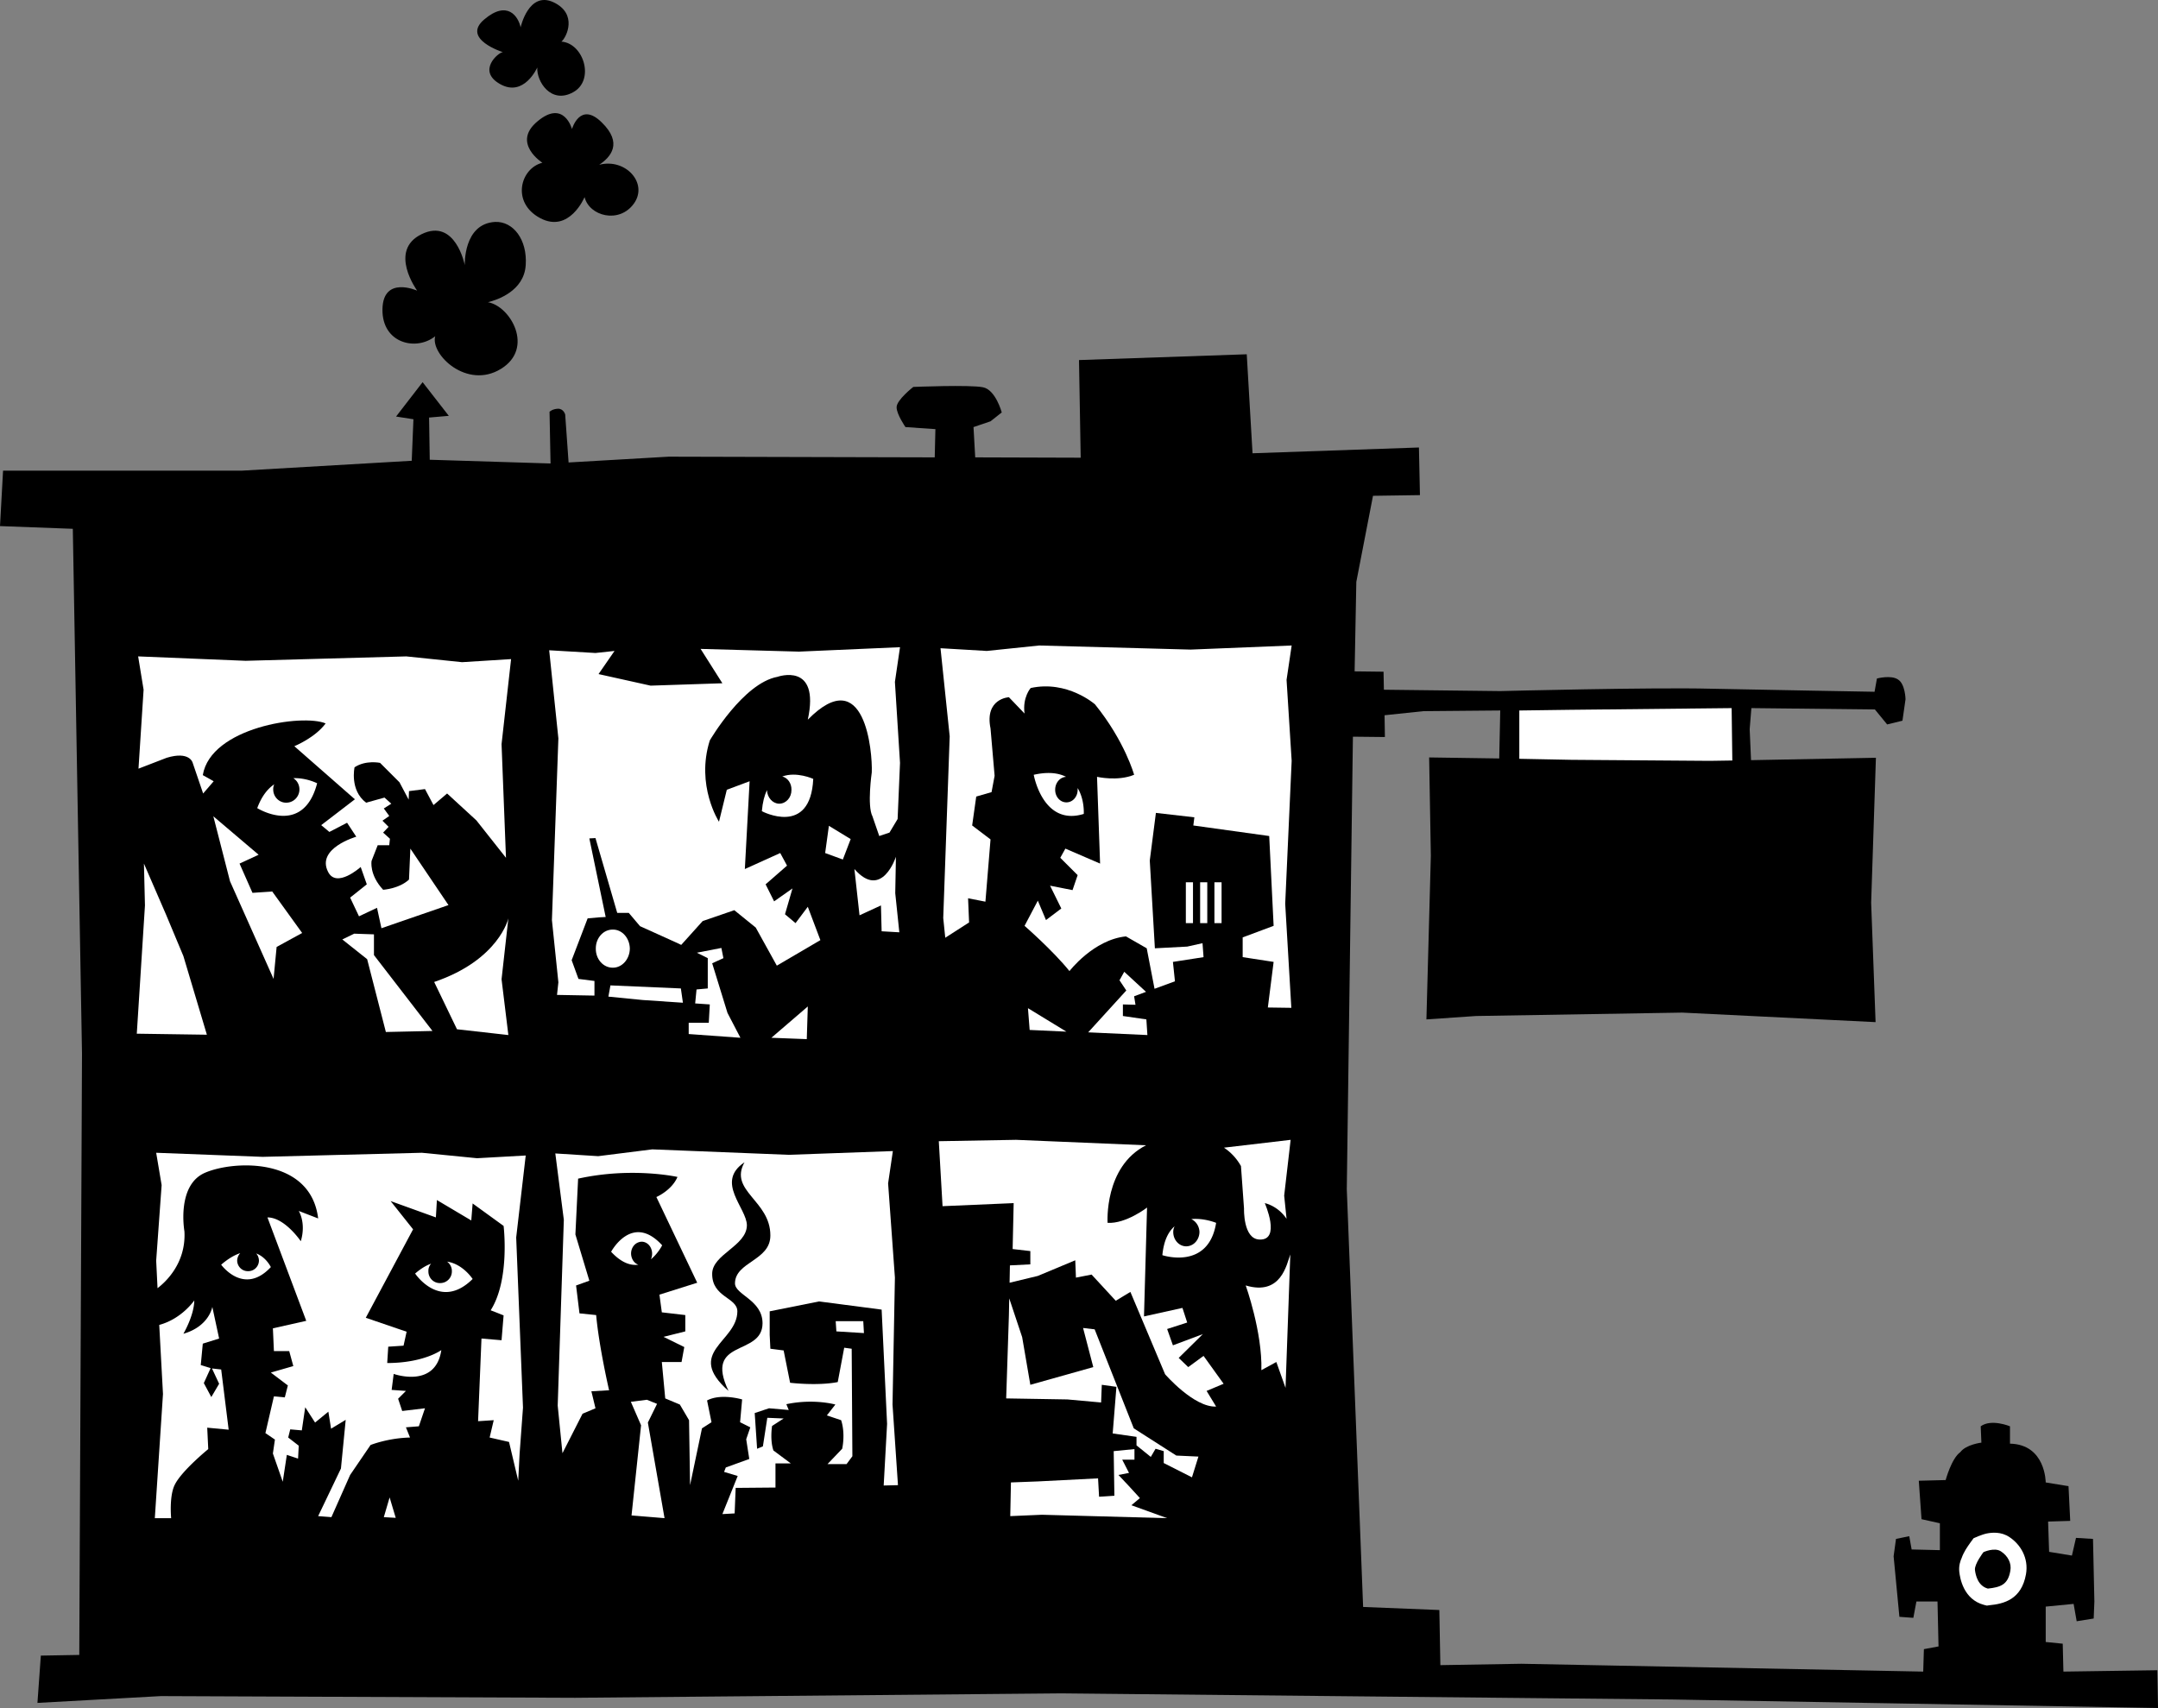 <svg xmlns="http://www.w3.org/2000/svg" width="634.199" height="502.032"><rect width="100%" height="100%" fill="#808080" stroke="none"/><path d="m161.797 136.231-.297-15.2s.832-.831 2.5-.898c1.668.008 2.098 1.7 2.098 1.7l1 14.101 29.402-1.703 78.2.203.198-8.3-8.8-.602s-2.598-3.758-2.598-5.801c-.074-2.129 4.898-6 4.898-6s16.688-.684 20.5.102c3.727.753 5.5 7.398 5.5 7.398l-3.3 2.602-5 1.699.5 8.902 31 .098-.5-28.7 49.3-1.699 1.7 29.098 48.902-1.7.297 14-13.797.2-4.902 25.3-.5 26.302 8.5.101.101 5.297 34.2.402s44.863-1.144 61.898-.699c17.129.356 48.101.899 48.101.899l.7-3.899s4.148-1.11 6.199.297c2.129 1.313 2.203 5.8 2.203 5.8l-.902 6.302-4.5 1.101-3.598-4.402-36.3-.399-.5 6.2.398 9.101 36.699-.703-1.399 42.602 1.301 35.101-56.8-2.8-60.602 1-14.598 1 1.301-48.102-.5-28.899 20.598.301.3-14.101-22.601.199-11.399 1.2.102 6.401-9.402-.101-1.801 133 4.8 122.8 22.403.9.297 16.202 23.8-.402 118.102 2.3.2-6.6 4.3-.798-.3-13.203h-6.2l-.902 4.8-4.098-.3-1.699-17.797.7-5.101 3.898-.801.699 3.902 8.3.2v-7.903l-5.398-1.2-.8-11.3 7.898-.2s1.707-6.366 4.3-8.198c1.696-2.274 6.2-2.801 6.2-2.801l-.2-4.8c3.118-2.29 8.602 0 8.602 0v5.1c10.516.227 10.5 11.4 10.5 11.4l6.7 1.1.5 10.2-6.5.2.3 8.901 6.7 1.098 1.199-5.2 5 .302.402 18.398-.203 5-5 .8-.899-5.097-8.199.797v10.402l5 .5.2 8.2 27.601-.399.2 11.098-142.903-2.5-179.399-1.8-142.898 1.3-121.703-.5-36.297 2 1-13.899 11.297-.199.8-176.8-2.699-154.2-21.398-.8.898-16.301H71.2l49.8-2.899.5-12.203-5.102-.797 7.801-10.101 7.7 9.898-5.801.5.199 12.402 35.5 1.098"/><path fill="#fff" d="M583.898 450.731c-1.605.336-3.898 1.402-3.898 1.402s-1.508 1.996-2.3 3.301c-.477.817-.923 1.668-1.2 2.5-.352.735-.887 2.254-.703 4 .191 1.863 1.207 8.195 7.3 9.797l.801.203.7-.101c4.363-.414 9.468-1.715 10.8-9.102.844-4.785-1.625-8.77-4.8-10.898-2.508-1.727-5.336-1.368-6.7-1.102m-74.8-227.199-.2-15.399-47.699.5-14.699.2v14.199l15.297.3 40.703.301 6.598-.101"/><path d="M582.898 456.231s3.27-1.539 5.2-.2c2.004 1.325 3.12 3.477 2.699 5.7-.695 4.04-2.84 4.8-6.598 5.203-2.883-.785-3.597-3.832-3.8-5.5-.153-1.762 2.5-5.203 2.5-5.203M136.598 77.934s-.5-12.18 8.902-12.703c5.305-.23 9.512 5.172 9 12.703-.484 7.598-8.309 10.2-11.102 10.899 6.606 1.12 13.747 13.535 3.801 19.601-9.988 6.137-20.765-4.27-19.3-9.601-5.575 4.46-15.633 2.117-15.5-7.899.144-10.027 10.199-5.5 10.199-5.5s-8.606-11.793 1.3-16.601c9.965-4.875 12.7 9.101 12.7 9.101M153 8.032s2.348-10.703 9.598-7.399C169.84 4.004 166.55 10.93 165 12.231c6.566.5 9.902 11.406 3.398 14.902-6.484 3.551-10.75-3.195-10.5-7.3 0 0-3.89 8.84-10.898 4.898-6.98-3.89-.465-9.414.797-9.398 0 0-12.293-3.86-5.5-9.602 6.855-5.828 10.035-.848 10.703 2.3m15.098 29.903s2.336-8.234 8.699-2c6.336 6.137 2.683 10.242-.7 12.5 7.739-2.023 14.481 5.418 10.2 11.399-4.324 6.023-13.125 3.71-14.5-1.899 0 0-4.461 10.695-13 6.2-8.621-4.54-5.91-14.66.601-16.301 0 0-9.16-5.817-1.398-12.2 7.754-6.48 10.098 2.301 10.098 2.301"/><path fill="#fff" d="M75.598 237.532c1.297-3.508 3.058-5.696 5-7a3.278 3.278 0 0 0-.301 1.5c-.012 2.152 1.715 3.914 3.8 3.902 2.169.012 3.895-1.75 3.903-3.902-.008-1.403-.703-2.621-1.8-3.301 3.85-.144 7 1.5 7 1.5-4.118 15.758-17.602 7.3-17.602 7.3m25 38.602 3.5-1.699 5.8.2v6.097l17.2 22.3-13.7.302-5.5-21.399-7.3-5.8"/><path fill="#fff" d="m150.2 193.731-2.802 25 1.301 33.402-8.699-11-8.602-7.902-4 3.402-2.5-4.699-4.699.598-.101 2.5-2.7-5.098-5.699-5.703s-4.195-.906-7.5 1.3c0 0-1.496 6.723 3.399 10.403l5.402-1.5 2 1.797-2.203 1.402 1.601 2.2-2 1.398 1.801 1.8-1.601 1.7 2 1.8-.2 1.903H111l-1.8 4.598s-.759 4.039 3.398 8.5c0 0 4.718-.301 7.601-3l.399-9.098 11.199 16.598-19.7 6.8-1.3-6-5.297 2.5-2.602-5.5 4.899-3.898-1.797-5.101s-7.125 6.437-9.602 1.398c-3.492-6.914 8.301-10.297 8.301-10.297L102 241.833l-5.203 2.699-2.399-2 9.899-7.598L86.5 219.333s6.102-2.48 9.2-6.7c-6.786-2.879-33.774 1.16-36.102 15.2l3.199 1.8-3.098 3.598-3.101-9.098s-.91-3.43-7.598-1.402l-8.3 3.203 1.5-23.203-1.602-9.797 31.601 1.297 47.2-1.297 16.398 1.7 14.402-.903m-.801 76.203-2 17.899 2 16.398-15.101-1.7-6.7-13.898c19.071-6.496 21.801-18.699 21.801-18.699m-88.601 34.199-20.598-.3 2.399-37.7-.301-12.3 6.5 15 5.101 12.199 6.899 23.101"/><path fill="#fff" d="M62.7 239.934 76 251.231l-5.602 2.602 3.801 8.601 5.801-.402 8.797 12.199-7.5 4.102-.899 9.398-12.8-28.7-4.899-19.097M343 446.231l-36.8-1-9.302.402.2-9.902 7.902-.297 17.7-.902.3 5.402 4.5-.3-.203-13.102 6.101-.598v3.098h-3.601l2 3.902-3.098.598 3.098 3.3 3.203 3.5-2.5 2.102 10.5 3.797m16.7-108.898 19.597-2.301-1.899 16.402.7 6.797c-2.672-3.918-6.399-4.598-6.399-4.598s4.875 11.04-1.601 10.7c-4.805-.184-4.5-9.102-4.5-9.102l-.899-12.5c-1.379-2.426-3.133-4.172-5-5.398m19.501 31.398-1.403 39.203-2.7-7.601-4.398 2.398c.313-11.18-4.601-24.898-4.601-24.898 10.425 3.109 12.02-6.215 13.101-9.102"/><path fill="#fff" d="m296.598 381.633 3.8 11.399 2.399 14 18.5-5.2-3-11.5 3.402.399 11.5 29.102 12.5 8 6.5.3-1.902 6.098-8.297-4.2v-3.5l-2.402-.698-1.399 2.398-4.199-3.398v-2.5l-7-1 1.098-13.7-4.301-.601-.2 5.199-9.898-.898-18-.301.801-24.399.098-5"/><path fill="#fff" d="m305 375.032-8.3 2 .097-5.098 6-.3v-3.903l-5.2-.598.301-13.5-20.898.899-1.102-19.098 22.7-.402 38.199 1.601c-12.383 6.282-11.297 22.801-11.297 22.801 5.41.313 11.598-4.5 11.598-4.5l-.899 32 11.301-2.5 1.398 4.297-5.898 1.902 1.7 4.801 8.8-3.3-7.102 7 2.801 2.699 4.5-3.301 5.899 8.199-5 2.102 2.8 4.601c-6.527.29-15-9.5-15-9.5L332.2 379.731l-4.3 2.602-7.102-7.7-4.598.899-.199-5.098-11 4.598"/><path fill="#fff" d="M341.598 368.934c.41-4.289 1.777-6.93 3.601-8.5a3.665 3.665 0 0 0-.402 1.7c0 2.331 1.715 4.187 3.8 4.199 2.15-.012 3.864-1.868 3.903-4.2-.04-1.683-1.012-3.16-2.402-3.8 3.746-.383 7.3 1.101 7.3 1.101-2.257 14.035-15.8 9.5-15.8 9.5M163.2 339.032l12.597.8 15.902-2 40.098 1.602 30.601-1.101-1.398 9.5 2 27.699-.703 37.3 1.601 23.7-4.199.101 1-18.101-1.601-33.598-18.399-2.402-14.5 2.902v6.899l.2 4.101 3.898.5 1.902 9.5s7.969.977 14-.203l1.899-10.098 2.199.301.203 31.598-1.703 2.3h-5.598l4.301-4.5s1.02-4.304-.3-8.398l-4.2-1.402 2.5-3.2s-6.313-1.808-14.402-.101l.699 1.703-5.797-.5-4.203 1.399.703 10.5 1.7-.7 1.3-8.402 4.797.203-3.399 2.2s-.671 4.081.399 7.199l5.101 3.8h-4.5v7.098l-11.699.102-.3 7.5-3.602.199 4.5-11.2-4-1.199.5-1.3 6.902-2.5-.902-5.801 1.203-3.5-3-1.5.598-6.7s-6.246-1.867-10.301.301l1.3 6.399-2.8 1.8-3.5 16.7-.297-19.098-2.703-4.601-4.297-1.801-1-10.7h5.797l.8-4.398-6.097-3 6.398-1.601v-4.801l-6.898-.801-.703-5.2 11.101-3.5-12-25.198s4.5-1.918 6.2-5.899c0 0-13.344-3.004-29.2.5l-.8 16.399 4.101 13.601-3.902 1.399 1 8.199 4.902.5c.848 9.394 3.801 22.101 3.801 22.101l-5.203.301 1.203 5-3.8 1.598-5.903 11.601-1.399-14 1.801-54.601-2.5-19.5"/><path fill="#fff" d="M245.598 388.333h8.101l.2 3.5-8.102-.5-.2-3"/><path d="M214.098 408.833c-7.399-15.54 9.976-10 10-19.899-.024-6.87-8.07-8.316-8.098-11.703.027-6.395 10.426-6.637 10.398-14.098.028-10.27-12.296-13.07-7.601-21.5-8.676 5.782.652 13.399.703 18.5-.05 6.125-10.234 8.536-10.203 14.301-.031 6.91 7.371 6.902 7.402 11-.031 9.063-15.558 11.953-2.601 23.399"/><path fill="#fff" d="m193.098 412.633-2.7 5.5 4.899 28.098-9.7-.797 2.801-26.5-3-6.902 4.7-.598 3 1.2m-13.5-44.7s6.175-11.578 15-1.902c0 0-1.176 2.375-3.301 4.101a4.01 4.01 0 0 0 .203-2.699c-.488-1.84-2.215-2.875-3.8-2.3-1.677.546-2.598 2.492-2.102 4.3.308 1.152 1.07 1.977 2 2.297-2.258.324-4.97-.539-8-3.797M154.5 339.633l-2.8 24.098 2 50-1 13.602-.403 7.898-2.7-11.398-5.699-1.301 1.2-5.098-4.598.297 1-24.297 5.898.5.602-7.3-3.8-1.5c5.738-9.032 3.8-24.801 3.8-24.801l-9.102-6.602-.398 5-10.102-6-.3 5.102-13.301-4.801 6.601 8.3-13.898 26 12 4.102-.902 4.098-4.5.3-.301 4.801c10.785-.015 15.902-3.8 15.902-3.8-1.691 11.43-14 7-14 7l-.601 4.699 4.199.3-2.297 2.301 1.2 3.598 6.698-.797-1.8 5.297-3.801.3 1.203 3c-6.586.165-11.602 2.2-11.602 2.2l-6 8.8-5.5 12.403-3.898-.3 6.7-14 1.398-14.301-4.301 2.601-.797-5-3.902 3.2-2.899-4.5-1 6.8-3.402-.3-.598 2.398 3.098 2.402-.2 3.797-3.3-1.098-1.2 7.899-2.898-8.301.598-4.098L78 421.231l2.5-10.797 3.2.297.898-3.5-5-3.797 6.601-1.902L85 397.133h-4.5l-.3-6.699 9.8-2.203-11.402-30.398c5.086-.008 9.8 7 9.8 7 1.625-5.422-.601-8.899-.601-8.899l5.703 2.2c-2.207-18.06-24.855-17.102-33.3-13.403-8.407 3.676-6 17.203-6 17.203.53 9.57-5.833 15.125-7.903 16.7l-.399-8.102 1.602-22.2-1.602-9.5 31.301 1.2 46.801-1.2 16.2 1.602 14.3-.8"/><path fill="#fff" d="M122 374.333c1.7-1.47 3.258-2.403 4.7-2.899a3.018 3.018 0 0 0-.802 2.2c-.046 1.968 1.516 3.527 3.399 3.5a3.42 3.42 0 0 0 3.5-3.5c.031-1.133-.55-2.173-1.399-2.801 4.668.687 7.5 5.101 7.5 5.101-9.558 9.469-16.898-1.601-16.898-1.601m-57-2.602c2.078-1.793 3.934-2.844 5.598-3.398a3.41 3.41 0 0 0-.899 2.199c.035 1.726 1.453 3.144 3.2 3.101 1.757.043 3.175-1.375 3.199-3.101-.024-.836-.325-1.57-.801-2.098 2.906 1.063 4.3 4 4.3 4-7.96 8.531-14.597-.703-14.597-.703m-14.703 74.5H45.5l2.398-36.5-1.101-20.297c6.652-1.797 10.3-7.203 10.3-7.203-.046 4.441-3.199 9.8-3.199 9.8 7.594-2.187 8.5-7.898 8.5-7.898l2 9.301-4.8 1.5-.598 6.297 2.898.902-2 4.399 2.2 4.101 2.3-3.902-2.101-4.5 2.703.3 2.2 17.7-6.302-.598.301 6.301s-7.719 6.285-9.8 10.399c-1.743 3.363-1.102 9.898-1.102 9.898m66-.098-3.5-.199 1.703-5.8zm187.5-218.402c4.289-.969 7.348-.508 9.5.602-1.774.097-3.211 1.75-3.2 3.8-.011 2.043 1.473 3.715 3.301 3.7 1.832.015 3.317-1.657 3.301-3.7v-.5c2.078 3.414 1.801 7.598 1.801 7.598-12.027 3.742-14.703-11.5-14.703-11.5m53.101 31.602H359v12h-2.102v-12m-4.198 0h2.097v12h-2.098v-12m-4.199 0h2.098v12H348.5v-12"/><path fill="#fff" d="m276.398 190.532 13.602.8 15.398-1.601 44.5 1.203 29.7-1.203-1.5 10.102 1.5 23.8-1.899 42 1.801 30.598-6.902-.098 1.699-13.402-9.098-1.398v-5.801l9.098-3.399L373 245.731l-22.3-3.098.3-2.402-11.3-1.297-1.802 14 1.5 25.797 9.5-.5 4.5-1 .301 4.102-9 1.398.598 5.703-6 2.2L337 278.73l-6.102-3.5c-9.562.98-16.601 10.203-16.601 10.203-4.899-6.082-13.2-13.3-13.2-13.3L305 264.73l2.398 5.703 4.5-3.402-3.3-6.7 6.601 1.301 1.5-4.402-5.101-5.098 1.5-2.699 10.199 4.399-.899-25.5s6.063 1.402 10.899-.602c0 0-2.727-9.875-11.5-20.7 0 0-8.094-7.163-18.899-4.8 0 0-2.453 2.727-1.8 7.5l-4.598-4.797s-7.2.363-5.402 9.2l1.199 13.898-.899 4.8-4.5 1.301-1.199 8.5 5.399 4.098-1.5 18.3-5.098-1 .297 7.102-7 4.5-.598-5.8 1.899-53.399-2.7-25.902"/><path fill="#fff" d="m337.2 304.231-17.403-.797 11.203-12.3-2-3 1.398-2.5 6.399 5.898-3.5 1.3.402 2.5-3.699-.101v3.402l6.898 1 .301 4.598m-23.801-1-10.8-.5-.5-6.398zm-50.101-51.398-.2 10.699 1.2 11.5-5.2-.301-.199-7.598-6.3 2.899-1.5-13.598c8.062 9.215 12.199-3.601 12.199-3.601m-88.199 27c-.032-3.118 2.203-5.641 5-5.602 2.718-.04 4.953 2.484 5 5.602-.047 3.101-2.282 5.62-5 5.601-2.797.02-5.032-2.5-5-5.601m3.699 14.101.601-3.3 20.7.898.601 4.199-11.8-.797-10.102-1m64.801-50.203 6.402 3.902-2.3 6-5.2-1.902 1.098-8m-19.7-4.297c.223-2.664.766-4.68 1.5-6.203.079 2.2 1.676 3.977 3.602 4 2.031-.023 3.645-1.844 3.598-4.098.047-1.914-1.133-3.527-2.7-3.902 4.207-1.547 9.102.703 9.102.703-.805 17.098-15.102 9.5-15.102 9.5"/><path fill="#fff" d="m161.398 191.133 13.602.801 5.598-.601-4.7 6.8 15.301 3.399 21.098-.7-6.399-10.101 28.899.8 29.703-1.3-1.5 10.203 1.5 23.797-.703 16.5-2.399 4-3 1-2-5.797c-1.617-3.101-.199-12.902-.199-12.902.246-5.969-1.96-32.59-18.8-15.5 3.695-17.09-8.899-12.598-8.899-12.598-10.11 1.852-19.902 18.7-19.902 18.7-4.188 13.257 2.699 23.898 2.699 23.898l2.3-9.399 6.7-2.5-1.399 25.801 10.399-4.703 2 3.703-6.297 5.5 2.5 5 5.398-3.8-2.199 7.597 3.098 2.602 3.601-4.801 3.7 9.8-12.801 7.5-6.2-11.199-6.3-5.101-9.297 3.199-6.3 7-1.7-.797-10.402-4.703-3.301-3.898h-3.399l-6.398-22-1.8.101 4.8 23.098-1.902.101-3.399.301L168 282.231l2 5.5 4.7.602v4.3l-11-.199.398-3.703-1.899-18.297 1.899-53.402-2.7-25.899"/><path fill="#fff" d="m217.598 305.032-15.2-1.098v-3.3h5.899l.3-5.403-4.3-.297.402-4.101 3.301-.301v-8.899l-3.203-1.601 7.203-1.399.598 3-3.301 1.5 4.5 14.598 3.8 7.3m19.501.403-10.399-.402 10.7-9.2zm0 0"/></svg>
